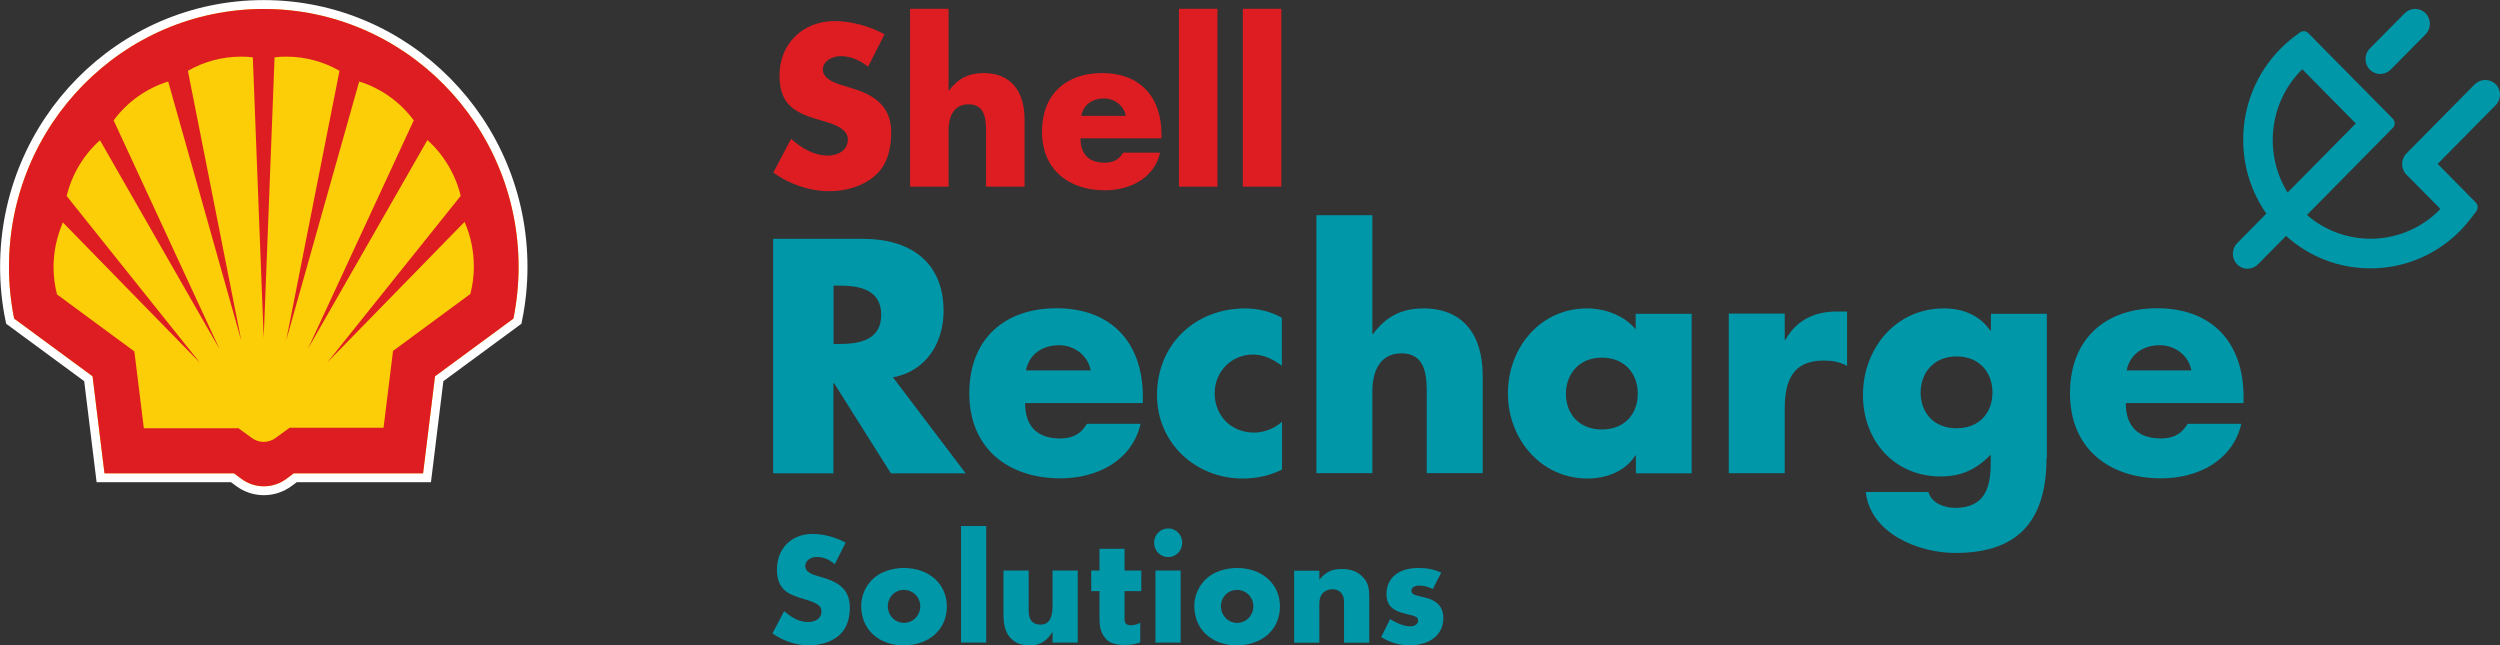 <?xml version="1.0" encoding="UTF-8"?>
<svg xmlns="http://www.w3.org/2000/svg" id="a" width="144.77" height="37.37" viewBox="0 0 144.77 37.37">
  <rect x="0" y="0" width="144.77" height="37.37" fill="#333333" stroke="none"/>
  <path d="m50.27,3.87c-.44-.37-1.01-.62-1.59-.62-.44,0-1.03.26-1.03.78s.65.76,1.07.89l.61.19c1.29.38,2.28,1.04,2.28,2.56,0,.93-.22,1.89-.96,2.52-.72.62-1.69.88-2.62.88-1.16,0-2.3-.4-3.25-1.07l1.03-1.96c.6.53,1.31.97,2.13.97.56,0,1.16-.29,1.16-.94s-.94-.92-1.46-1.07c-1.51-.43-2.5-.83-2.5-2.64s1.34-3.14,3.19-3.14c.93,0,2.07.3,2.89.77l-.96,1.89Z" fill="#dd1d21"></path>
  <path d="m54.93.51v4.74h.02c.51-.69,1.14-1.02,2.01-1.02,1.59,0,2.37,1.07,2.37,2.68v3.9h-2.23v-3.26c0-.74-.11-1.51-1.01-1.51s-1.16.77-1.16,1.51v3.26h-2.23V.51h2.23Z" fill="#dd1d21"></path>
  <path d="m67.26,8.01h-4.69c0,.92.48,1.41,1.4,1.41.48,0,.82-.16,1.07-.58h2.14c-.17.74-.61,1.29-1.19,1.65-.58.36-1.29.53-2.01.53-2.08,0-3.64-1.19-3.64-3.39s1.43-3.4,3.48-3.4c2.18,0,3.44,1.37,3.44,3.54v.24h0Zm-2.07-1.3c-.11-.61-.66-1.01-1.26-1.01-.65,0-1.19.35-1.32,1.01h2.59Z" fill="#dd1d21"></path>
  <path d="m70.5,10.81h-2.23V.51h2.23v10.3Z" fill="#dd1d21"></path>
  <path d="m74.2,10.81h-2.23V.51h2.23v10.3Z" fill="#dd1d21"></path>
  <path d="m55.93,27.41h-4.34l-3.29-5.22h-.04v5.22h-3.49v-13.58h5.21c2.65,0,4.66,1.28,4.66,4.18,0,1.87-1.03,3.49-2.93,3.84l4.21,5.56Zm-7.66-7.49h.34c1.14,0,2.42-.22,2.42-1.69s-1.28-1.69-2.42-1.69h-.34v3.38Z" fill="#0097a9"></path>
  <path d="m66.17,23.34h-6.81c0,1.33.69,2.05,2.03,2.05.69,0,1.19-.23,1.55-.85h3.11c-.25,1.08-.89,1.87-1.72,2.39-.84.52-1.87.77-2.92.77-3.02,0-5.28-1.73-5.28-4.92s2.08-4.93,5.05-4.93c3.17,0,5,1.98,5,5.13v.34h0Zm-3.01-1.89c-.16-.88-.96-1.46-1.83-1.46-.94,0-1.73.5-1.92,1.46h3.75Z" fill="#0097a9"></path>
  <path d="m74.23,21.18c-.48-.36-1.05-.65-1.67-.65-1.24,0-2.22.97-2.22,2.25s.94,2.27,2.28,2.27c.57,0,1.19-.23,1.62-.63v2.77c-.71.36-1.49.52-2.28.52-2.7,0-4.96-2.03-4.96-4.83,0-2.97,2.24-5.02,5.1-5.02.75,0,1.49.18,2.13.54v2.77h0Z" fill="#0097a9"></path>
  <path d="m79.47,12.46v6.88h.04c.75-1.01,1.65-1.48,2.92-1.48,2.31,0,3.43,1.55,3.43,3.89v5.65h-3.24v-4.74c0-1.08-.16-2.2-1.46-2.2s-1.69,1.12-1.69,2.2v4.74h-3.24v-14.94h3.24Z" fill="#0097a9"></path>
  <path d="m97.97,27.41h-3.24v-1.03h-.04c-.57.92-1.69,1.33-2.76,1.33-2.7,0-4.61-2.29-4.61-4.93s1.87-4.92,4.57-4.92c1.05,0,2.15.4,2.83,1.21v-.9h3.24v9.24Zm-7.29-4.61c0,1.17.76,2.07,2.08,2.07s2.08-.9,2.08-2.07-.76-2.09-2.08-2.09-2.08.95-2.08,2.09Z" fill="#0097a9"></path>
  <path d="m103.36,19.68h.03c.62-1.13,1.69-1.64,2.95-1.64h.62v3.15c-.45-.25-.87-.31-1.37-.31-1.8,0-2.24,1.21-2.24,2.79v3.73h-3.24v-9.24h3.24v1.51h0Z" fill="#0097a9"></path>
  <path d="m118.51,26.51c0,3.93-1.92,5.51-5.28,5.51-2.1,0-4.91-1.1-5.19-3.53h3.63c.09.32.32.56.6.7.28.14.62.22.93.22,1.74,0,2.08-1.15,2.08-2.65v-.43c-.84.85-1.69,1.26-2.9,1.26-2.67,0-4.5-2.05-4.5-4.72s1.88-5.01,4.68-5.01c1.07,0,2.05.36,2.69,1.28h.04v-.97h3.24v8.34h0Zm-7.29-3.78c0,1.17.76,2.07,2.08,2.07s2.08-.9,2.08-2.07-.76-2.09-2.08-2.09-2.08.95-2.08,2.09Z" fill="#0097a9"></path>
  <path d="m129.91,23.34h-6.81c0,1.33.69,2.05,2.03,2.05.69,0,1.19-.23,1.55-.85h3.11c-.25,1.08-.89,1.87-1.72,2.39-.84.52-1.87.77-2.92.77-3.02,0-5.28-1.73-5.28-4.92s2.08-4.93,5.05-4.93c3.17,0,5,1.98,5,5.13v.34h0Zm-3.01-1.89c-.16-.88-.96-1.46-1.83-1.46-.94,0-1.73.5-1.92,1.46h3.75Z" fill="#0097a9"></path>
  <path d="m144.53,4.89c-.33-.35-.89-.34-1.23,0l-3.95,4c-.33.34-.33.88,0,1.22l1.97,1.99c-2.1,2.18-5.49,2.29-7.73.35l4.97-5.04c.15-.15.15-.39,0-.54l-4.89-4.95c-.13-.14-.34-.15-.49-.04l-.33.25c-.28.21-.54.44-.79.69-1.39,1.41-2.16,3.28-2.16,5.27,0,1.56.47,3.04,1.34,4.28l-1.68,1.7c-.34.34-.35.91,0,1.25.33.33.86.32,1.19-.01l1.63-1.65c1.35,1.22,3.07,1.88,4.89,1.88,1.97,0,3.81-.78,5.2-2.18.24-.25.47-.52.68-.8l.25-.33c.11-.15.1-.37-.03-.5l-2.21-2.24,3.36-3.4c.33-.33.33-.87.01-1.21Zm-11.21-.88l3.1,3.14-3.95,4c-1.38-2.23-1.1-5.22.85-7.14Z" fill="#0097a9"></path>
  <path d="m138.44,4.03l2.02-2.04c.33-.34.33-.88,0-1.22-.33-.34-.87-.34-1.21,0l-2.02,2.04c-.33.34-.33.88,0,1.22.33.34.87.34,1.21,0Z" fill="#0097a9"></path>
  <path d="m47.31,32.25c-.39,0-.68.23-.68.53,0,.11.06.24.14.31.18.15.24.17.95.38,1.05.32,1.49.82,1.49,1.73,0,.69-.21,1.23-.62,1.59-.43.38-1.05.58-1.76.58s-1.46-.24-2.1-.69l.68-1.29c.49.43.93.63,1.39.63s.77-.24.77-.6c0-.33-.21-.49-.95-.71-.68-.2-.93-.32-1.15-.5-.32-.27-.48-.68-.48-1.22,0-1.23.84-2.07,2.06-2.07.64,0,1.31.18,1.92.5l-.63,1.25c-.35-.29-.68-.42-1.04-.42Z" fill="#0097a9"></path>
  <path d="m54.83,35.12c0,1.33-1.03,2.25-2.5,2.25s-2.46-.94-2.46-2.28c0-.61.27-1.21.74-1.62.41-.36,1.07-.58,1.73-.58,1.46,0,2.49.93,2.49,2.23Zm-3.42-.02c0,.54.42.97.94.97s.94-.43.94-.96-.42-.95-.95-.95-.93.43-.93.95Z" fill="#0097a9"></path>
  <path d="m55.65,37.21v-6.75h1.46v6.75h-1.46Z" fill="#0097a9"></path>
  <path d="m58.58,37.01c-.29-.28-.47-.67-.47-1.41v-2.56h1.46v2.33c0,.56.24.8.7.8.37,0,.68-.25.68-1.05v-2.08h1.46v4.17h-1.46v-.62c-.33.52-.7.78-1.27.78-.53,0-.84-.11-1.1-.37Z" fill="#0097a9"></path>
  <path d="m64.02,36.96c-.19-.22-.35-.46-.35-1.16v-1.57h-.48v-1.19h.48v-1.26h1.45v1.26h.97v1.19h-.97v1.63c0,.24.12.35.37.35.19,0,.4-.07.54-.15v1.14c-.19.08-.5.15-.93.15-.65,0-.94-.2-1.09-.39Z" fill="#0097a9"></path>
  <path d="m68.46,31.43c0,.46-.36.83-.81.83s-.82-.37-.82-.84c0-.45.37-.82.82-.82s.81.37.81.82Zm-1.55,5.78v-4.17h1.46v4.17h-1.46Z" fill="#0097a9"></path>
  <path d="m74.12,35.12c0,1.33-1.03,2.25-2.5,2.25s-2.46-.94-2.46-2.28c0-.61.27-1.21.74-1.62.41-.36,1.07-.58,1.73-.58,1.46,0,2.49.93,2.49,2.23Zm-3.42-.02c0,.54.42.97.94.97s.94-.43.94-.96-.42-.95-.95-.95-.93.43-.93.95Z" fill="#0097a9"></path>
  <path d="m76.4,33.57c.39-.46.72-.62,1.32-.62.51,0,.9.15,1.19.46.29.29.38.59.38,1.16v2.65h-1.46v-2.11c0-.42,0-.51-.09-.66-.09-.2-.32-.33-.58-.33-.24,0-.47.11-.61.28-.1.15-.15.31-.15.58v2.24h-1.46v-4.17h1.46v.53Z" fill="#0097a9"></path>
  <path d="m82.17,33.91c-.27,0-.44.13-.44.3s.1.24.65.36c.82.16,1.2.56,1.2,1.23,0,.95-.77,1.57-1.96,1.57-.57,0-1.11-.15-1.64-.48l.52-1.04c.39.25.83.42,1.17.42.26,0,.45-.14.45-.33s-.13-.27-.62-.37c-.87-.19-1.21-.51-1.21-1.17,0-.93.7-1.51,1.84-1.51.5,0,.88.07,1.33.27l-.49.95c-.27-.14-.53-.2-.79-.2Z" fill="#0097a9"></path>
  <path d="m13.54,27.41h-7.49l-.69-5.62-4.54-3.34c-.2-.98-.3-1.98-.3-2.99C.52,7.21,7.13.52,15.27.52s14.76,6.69,14.76,14.94c0,1-.1,2-.3,2.99l-4.54,3.34-.69,5.62h-7.49l-.43.32c-.38.28-.83.43-1.3.43s-.92-.15-1.3-.43l-.43-.32Z" fill="none" stroke="#fff" stroke-miterlimit="40" stroke-width="1.03"></path>
  <path d="m13.54,27.41h-7.49l-.69-5.62-4.54-3.34c-.2-.98-.3-1.98-.3-2.99C.52,7.21,7.13.52,15.27.52s14.76,6.69,14.76,14.94c0,1-.1,2-.3,2.99l-4.54,3.34-.69,5.62h-7.49l-.43.32c-.38.28-.83.43-1.3.43s-.92-.15-1.3-.43l-.43-.32Z" fill="#fbce07"></path>
  <path d="m13.54,27.41h-7.49l-.69-5.62-4.54-3.34c-.2-.98-.3-1.98-.3-2.99C.52,7.21,7.13.52,15.27.52s14.76,6.69,14.76,14.94c0,1-.1,2-.3,2.99l-4.54,3.34-.69,5.62h-7.49l-.43.32c-.38.28-.83.43-1.3.43s-.92-.15-1.3-.43l-.43-.32Zm.23-2.61h-5.44l-.55-4.45-4.48-3.3c-.13-.52-.2-1.05-.2-1.58,0-.89.19-1.77.54-2.59l7.94,8.13L3.86,11.35c.3-1.25.98-2.38,1.93-3.23l6.92,12.09L6.58,6.97c.79-1.07,1.9-1.86,3.16-2.25l4.23,15-3.09-15.62c.94-.54,2-.82,3.08-.82.23,0,.46.01.68.04l.63,16.25.63-16.25c.23-.03.45-.04.68-.04,1.08,0,2.14.28,3.08.82l-3.09,15.62,4.23-15c1.26.39,2.37,1.18,3.16,2.25l-6.13,13.23,6.92-12.09c.95.85,1.62,1.98,1.93,3.23l-7.72,9.64,7.94-8.13c.36.81.54,1.7.54,2.59,0,.53-.07,1.07-.2,1.58l-4.48,3.3-.55,4.45h-5.44l-.81.59c-.2.15-.45.23-.69.23s-.49-.08-.69-.23l-.81-.59Z" fill="#dd1d21" fill-rule="evenodd"></path>
</svg>
